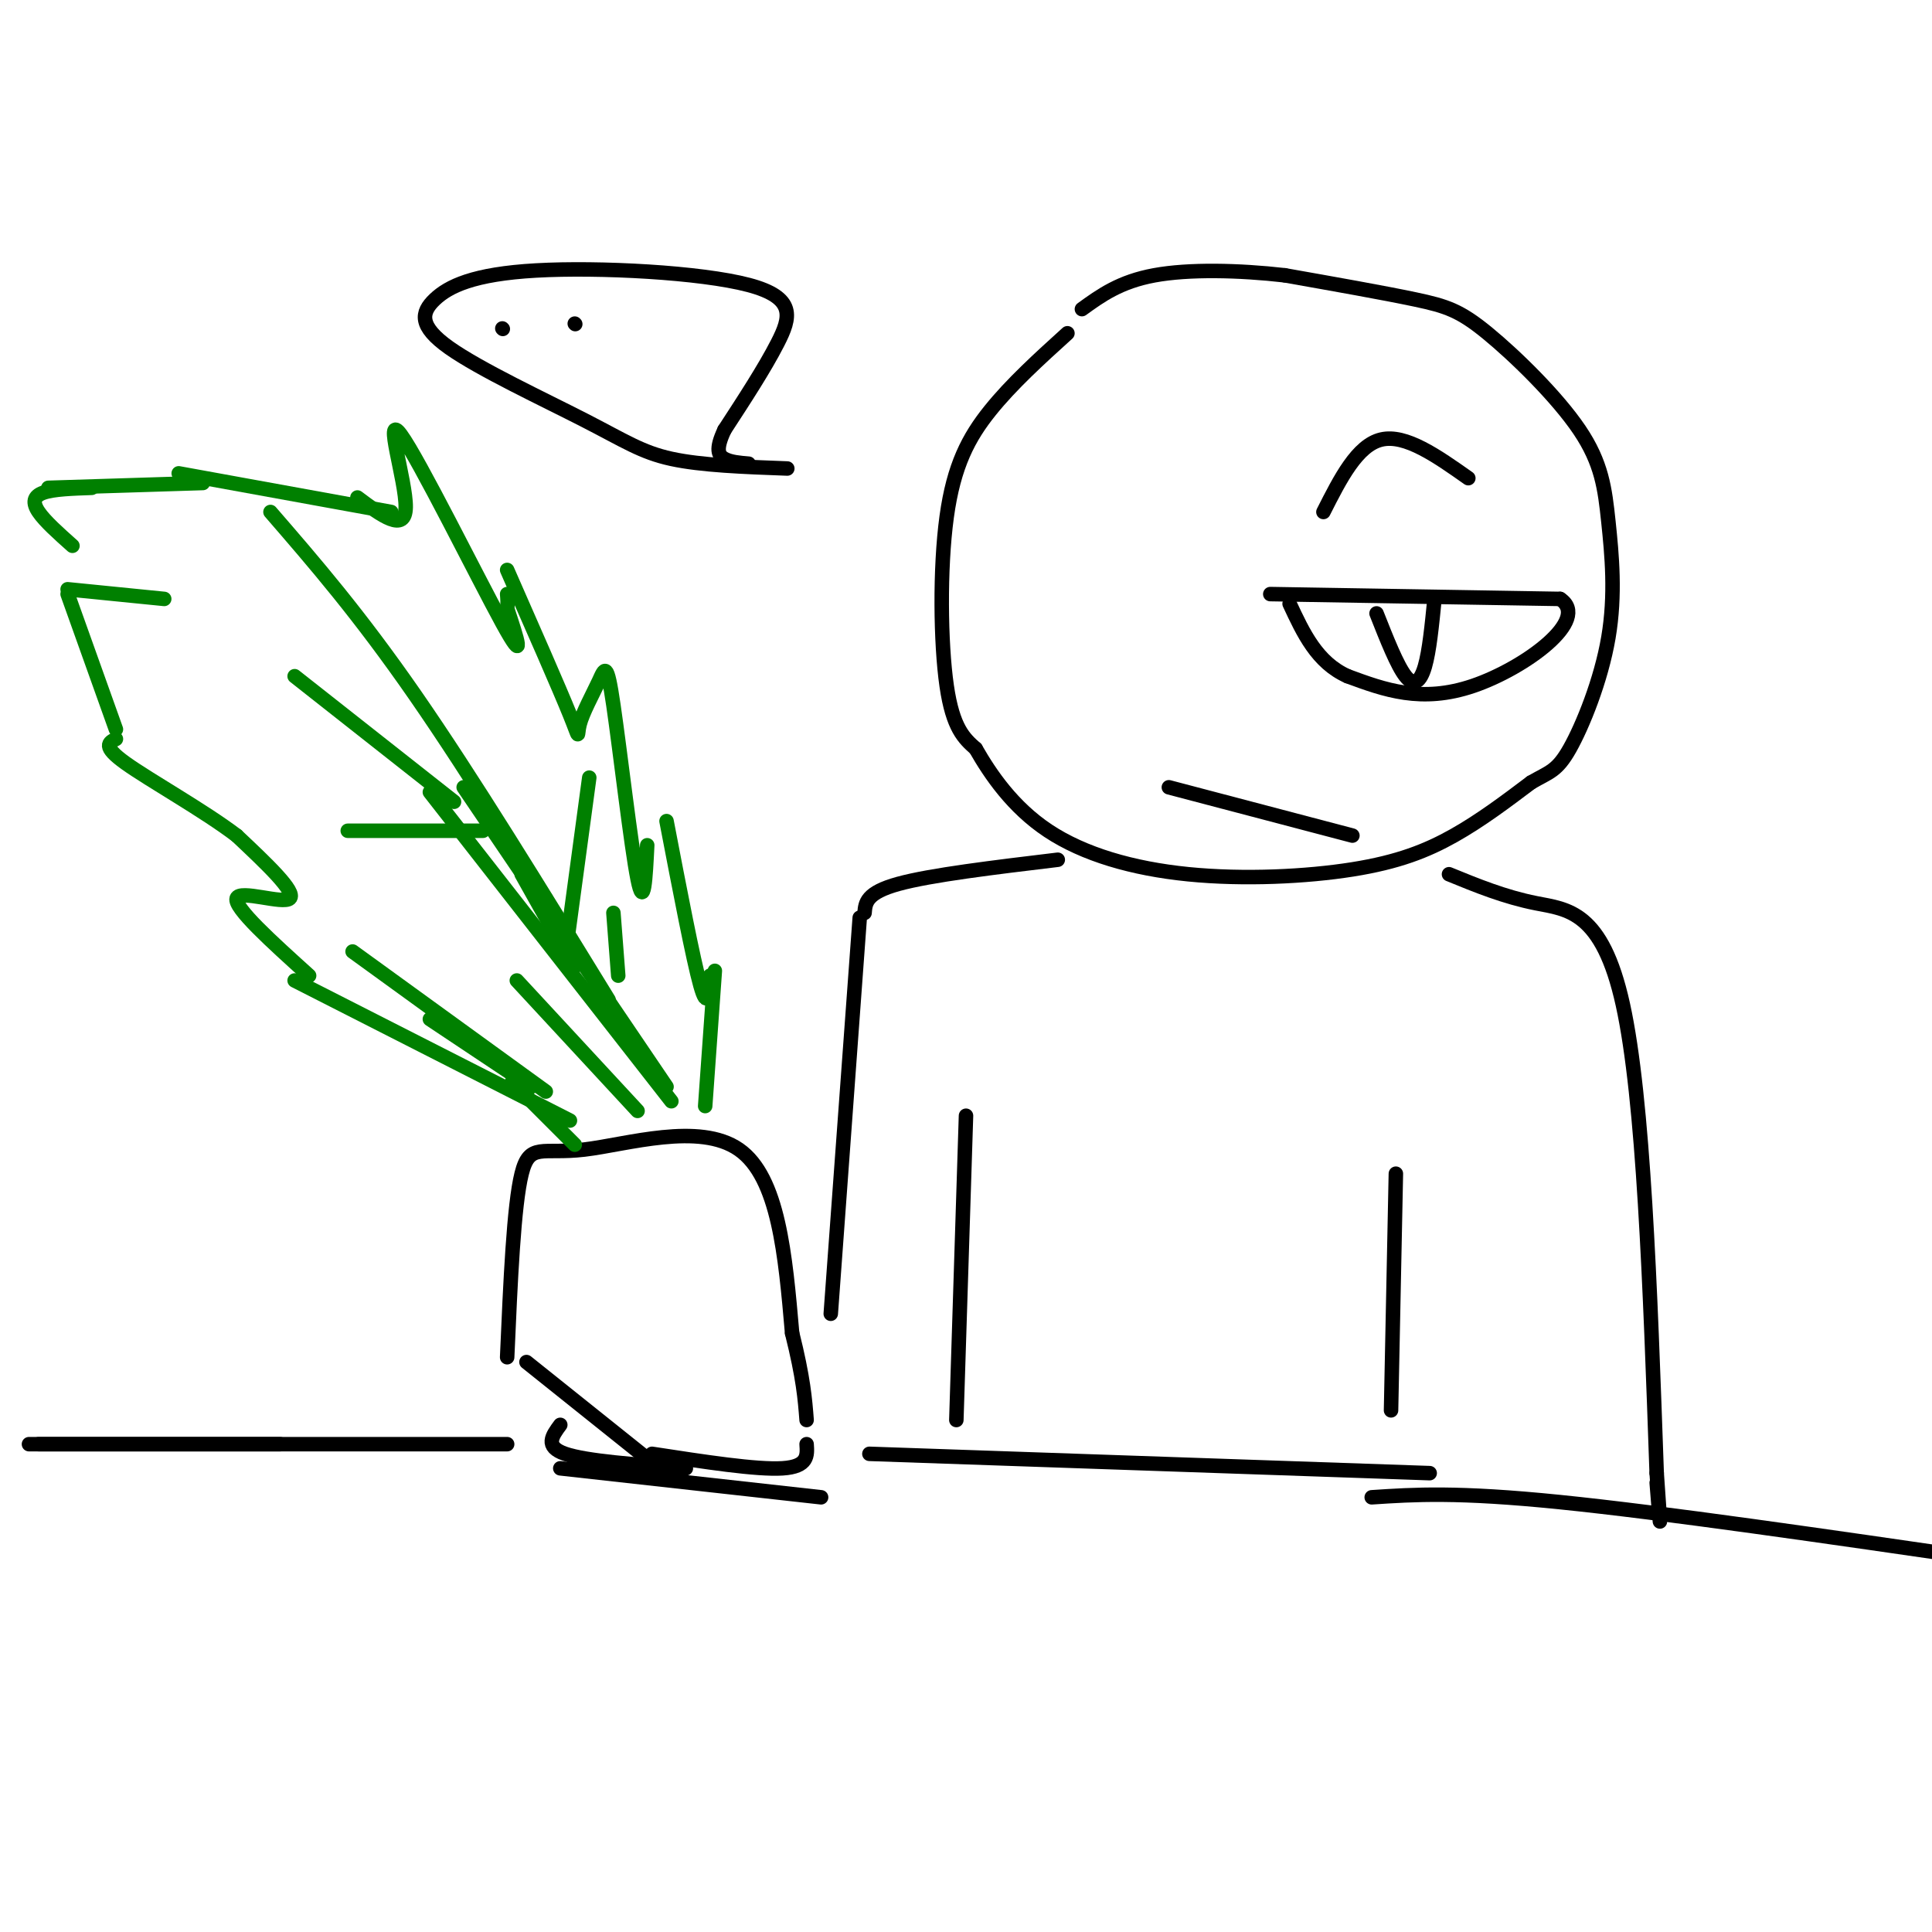 <svg viewBox='0 0 400 400' version='1.1' xmlns='http://www.w3.org/2000/svg' xmlns:xlink='http://www.w3.org/1999/xlink'><g fill='none' stroke='rgb(0,0,0)' stroke-width='3' stroke-linecap='round' stroke-linejoin='round'><path d='M221,69c-5.780,5.238 -11.560,10.476 -16,16c-4.440,5.524 -7.542,11.333 -9,22c-1.458,10.667 -1.274,26.190 0,35c1.274,8.810 3.637,10.905 6,13'/><path d='M202,155c3.042,5.320 7.647,12.119 15,17c7.353,4.881 17.456,7.844 29,9c11.544,1.156 24.531,0.503 34,-1c9.469,-1.503 15.420,-3.858 21,-7c5.580,-3.142 10.790,-7.071 16,-11'/><path d='M317,162c3.809,-2.220 5.330,-2.271 8,-7c2.670,-4.729 6.488,-14.136 8,-23c1.512,-8.864 0.717,-17.185 0,-24c-0.717,-6.815 -1.357,-12.126 -6,-19c-4.643,-6.874 -13.288,-15.312 -19,-20c-5.712,-4.688 -8.489,-5.625 -15,-7c-6.511,-1.375 -16.755,-3.187 -27,-5'/><path d='M266,57c-9.533,-1.089 -19.867,-1.311 -27,0c-7.133,1.311 -11.067,4.156 -15,7'/><path d='M263,123c0.000,0.000 60.000,1.000 60,1'/><path d='M323,124c6.489,4.244 -7.289,14.356 -18,18c-10.711,3.644 -18.356,0.822 -26,-2'/><path d='M279,140c-6.333,-2.833 -9.167,-8.917 -12,-15'/><path d='M285,127c2.133,5.400 4.267,10.800 6,13c1.733,2.200 3.067,1.200 4,-2c0.933,-3.200 1.467,-8.600 2,-14'/><path d='M274,106c3.500,-6.917 7.000,-13.833 12,-15c5.000,-1.167 11.500,3.417 18,8'/><path d='M242,163c0.000,0.000 38.000,10.000 38,10'/><path d='M300,181c5.756,2.356 11.511,4.711 18,6c6.489,1.289 13.711,1.511 18,21c4.289,19.489 5.644,58.244 7,97'/><path d='M343,305c1.167,16.500 0.583,9.250 0,2'/><path d='M284,310c8.833,-0.583 17.667,-1.167 39,1c21.333,2.167 55.167,7.083 89,12'/><path d='M289,243c0.000,0.000 -1.000,49.000 -1,49'/><path d='M296,305c0.000,0.000 -116.000,-4.000 -116,-4'/><path d='M105,281c0.685,-15.720 1.369,-31.440 3,-38c1.631,-6.560 4.208,-3.958 13,-5c8.792,-1.042 23.798,-5.726 32,0c8.202,5.726 9.601,21.863 11,38'/><path d='M164,276c2.333,9.333 2.667,13.667 3,18'/><path d='M167,299c0.167,2.333 0.333,4.667 -5,5c-5.333,0.333 -16.167,-1.333 -27,-3'/><path d='M109,282c0.000,0.000 25.000,20.000 25,20'/><path d='M219,178c-13.167,1.583 -26.333,3.167 -33,5c-6.667,1.833 -6.833,3.917 -7,6'/><path d='M178,190c0.000,0.000 -6.000,82.000 -6,82'/><path d='M200,231c0.000,0.000 -2.000,63.000 -2,63'/><path d='M116,295c-1.667,2.250 -3.333,4.500 1,6c4.333,1.500 14.667,2.250 25,3'/><path d='M8,299c0.000,0.000 50.000,0.000 50,0'/><path d='M6,299c0.000,0.000 99.000,0.000 99,0'/><path d='M116,304c0.000,0.000 54.000,6.000 54,6'/></g>
<g fill='none' stroke='rgb(0,128,0)' stroke-width='3' stroke-linecap='round' stroke-linejoin='round'><path d='M113,226c0.000,0.000 -40.000,-29.000 -40,-29'/><path d='M110,225c0.000,0.000 -21.000,-14.000 -21,-14'/><path d='M118,232c0.000,0.000 -57.000,-29.000 -57,-29'/><path d='M64,202c-7.800,-7.044 -15.600,-14.089 -15,-16c0.600,-1.911 9.600,1.311 11,0c1.400,-1.311 -4.800,-7.156 -11,-13'/><path d='M49,173c-6.733,-5.133 -18.067,-11.467 -23,-15c-4.933,-3.533 -3.467,-4.267 -2,-5'/><path d='M24,151c0.000,0.000 -10.000,-28.000 -10,-28'/><path d='M14,122c0.000,0.000 20.000,2.000 20,2'/><path d='M10,101c0.000,0.000 32.000,-1.000 32,-1'/><path d='M37,98c0.000,0.000 44.000,8.000 44,8'/><path d='M19,101c-3.956,0.133 -7.911,0.267 -10,1c-2.089,0.733 -2.311,2.067 -1,4c1.311,1.933 4.156,4.467 7,7'/><path d='M74,103c4.958,3.720 9.917,7.440 10,2c0.083,-5.440 -4.708,-20.042 -1,-15c3.708,5.042 15.917,29.726 21,39c5.083,9.274 3.042,3.137 1,-3'/><path d='M105,126c0.167,-1.000 0.083,-2.000 0,-3'/><path d='M105,118c5.375,12.219 10.750,24.438 13,30c2.250,5.562 1.376,4.465 2,2c0.624,-2.465 2.744,-6.300 4,-9c1.256,-2.700 1.646,-4.265 3,5c1.354,9.265 3.673,29.362 5,36c1.327,6.638 1.664,-0.181 2,-7'/><path d='M138,170c2.750,14.333 5.500,28.667 7,34c1.500,5.333 1.750,1.667 2,-2'/><path d='M148,201c0.000,0.000 -2.000,28.000 -2,28'/><path d='M106,224c0.000,0.000 13.000,13.000 13,13'/><path d='M132,230c0.000,0.000 -25.000,-27.000 -25,-27'/><path d='M138,225c0.000,0.000 -42.000,-62.000 -42,-62'/><path d='M113,186c3.417,7.417 6.833,14.833 6,14c-0.833,-0.833 -5.917,-9.917 -11,-19'/><path d='M89,164c0.000,0.000 50.000,64.000 50,64'/><path d='M126,207c-14.167,-23.083 -28.333,-46.167 -40,-63c-11.667,-16.833 -20.833,-27.417 -30,-38'/><path d='M94,166c0.000,0.000 -33.000,-26.000 -33,-26'/><path d='M100,172c0.000,0.000 -28.000,0.000 -28,0'/><path d='M117,198c0.000,0.000 5.000,-37.000 5,-37'/><path d='M128,202c0.000,0.000 -1.000,-13.000 -1,-13'/></g>
<g fill='none' stroke='rgb(0,0,0)' stroke-width='3' stroke-linecap='round' stroke-linejoin='round'><path d='M163,97c-8.909,-0.327 -17.818,-0.653 -24,-2c-6.182,-1.347 -9.637,-3.713 -18,-8c-8.363,-4.287 -21.635,-10.494 -28,-15c-6.365,-4.506 -5.824,-7.310 -3,-10c2.824,-2.690 7.932,-5.268 21,-6c13.068,-0.732 34.095,0.380 44,3c9.905,2.620 8.687,6.749 6,12c-2.687,5.251 -6.844,11.626 -11,18'/><path d='M150,89c-1.933,4.089 -1.267,5.311 0,6c1.267,0.689 3.133,0.844 5,1'/><path d='M104,68c0.000,0.000 0.100,0.100 0.1,0.1'/><path d='M119,67c0.000,0.000 0.100,0.100 0.1,0.1'/></g>
</svg>